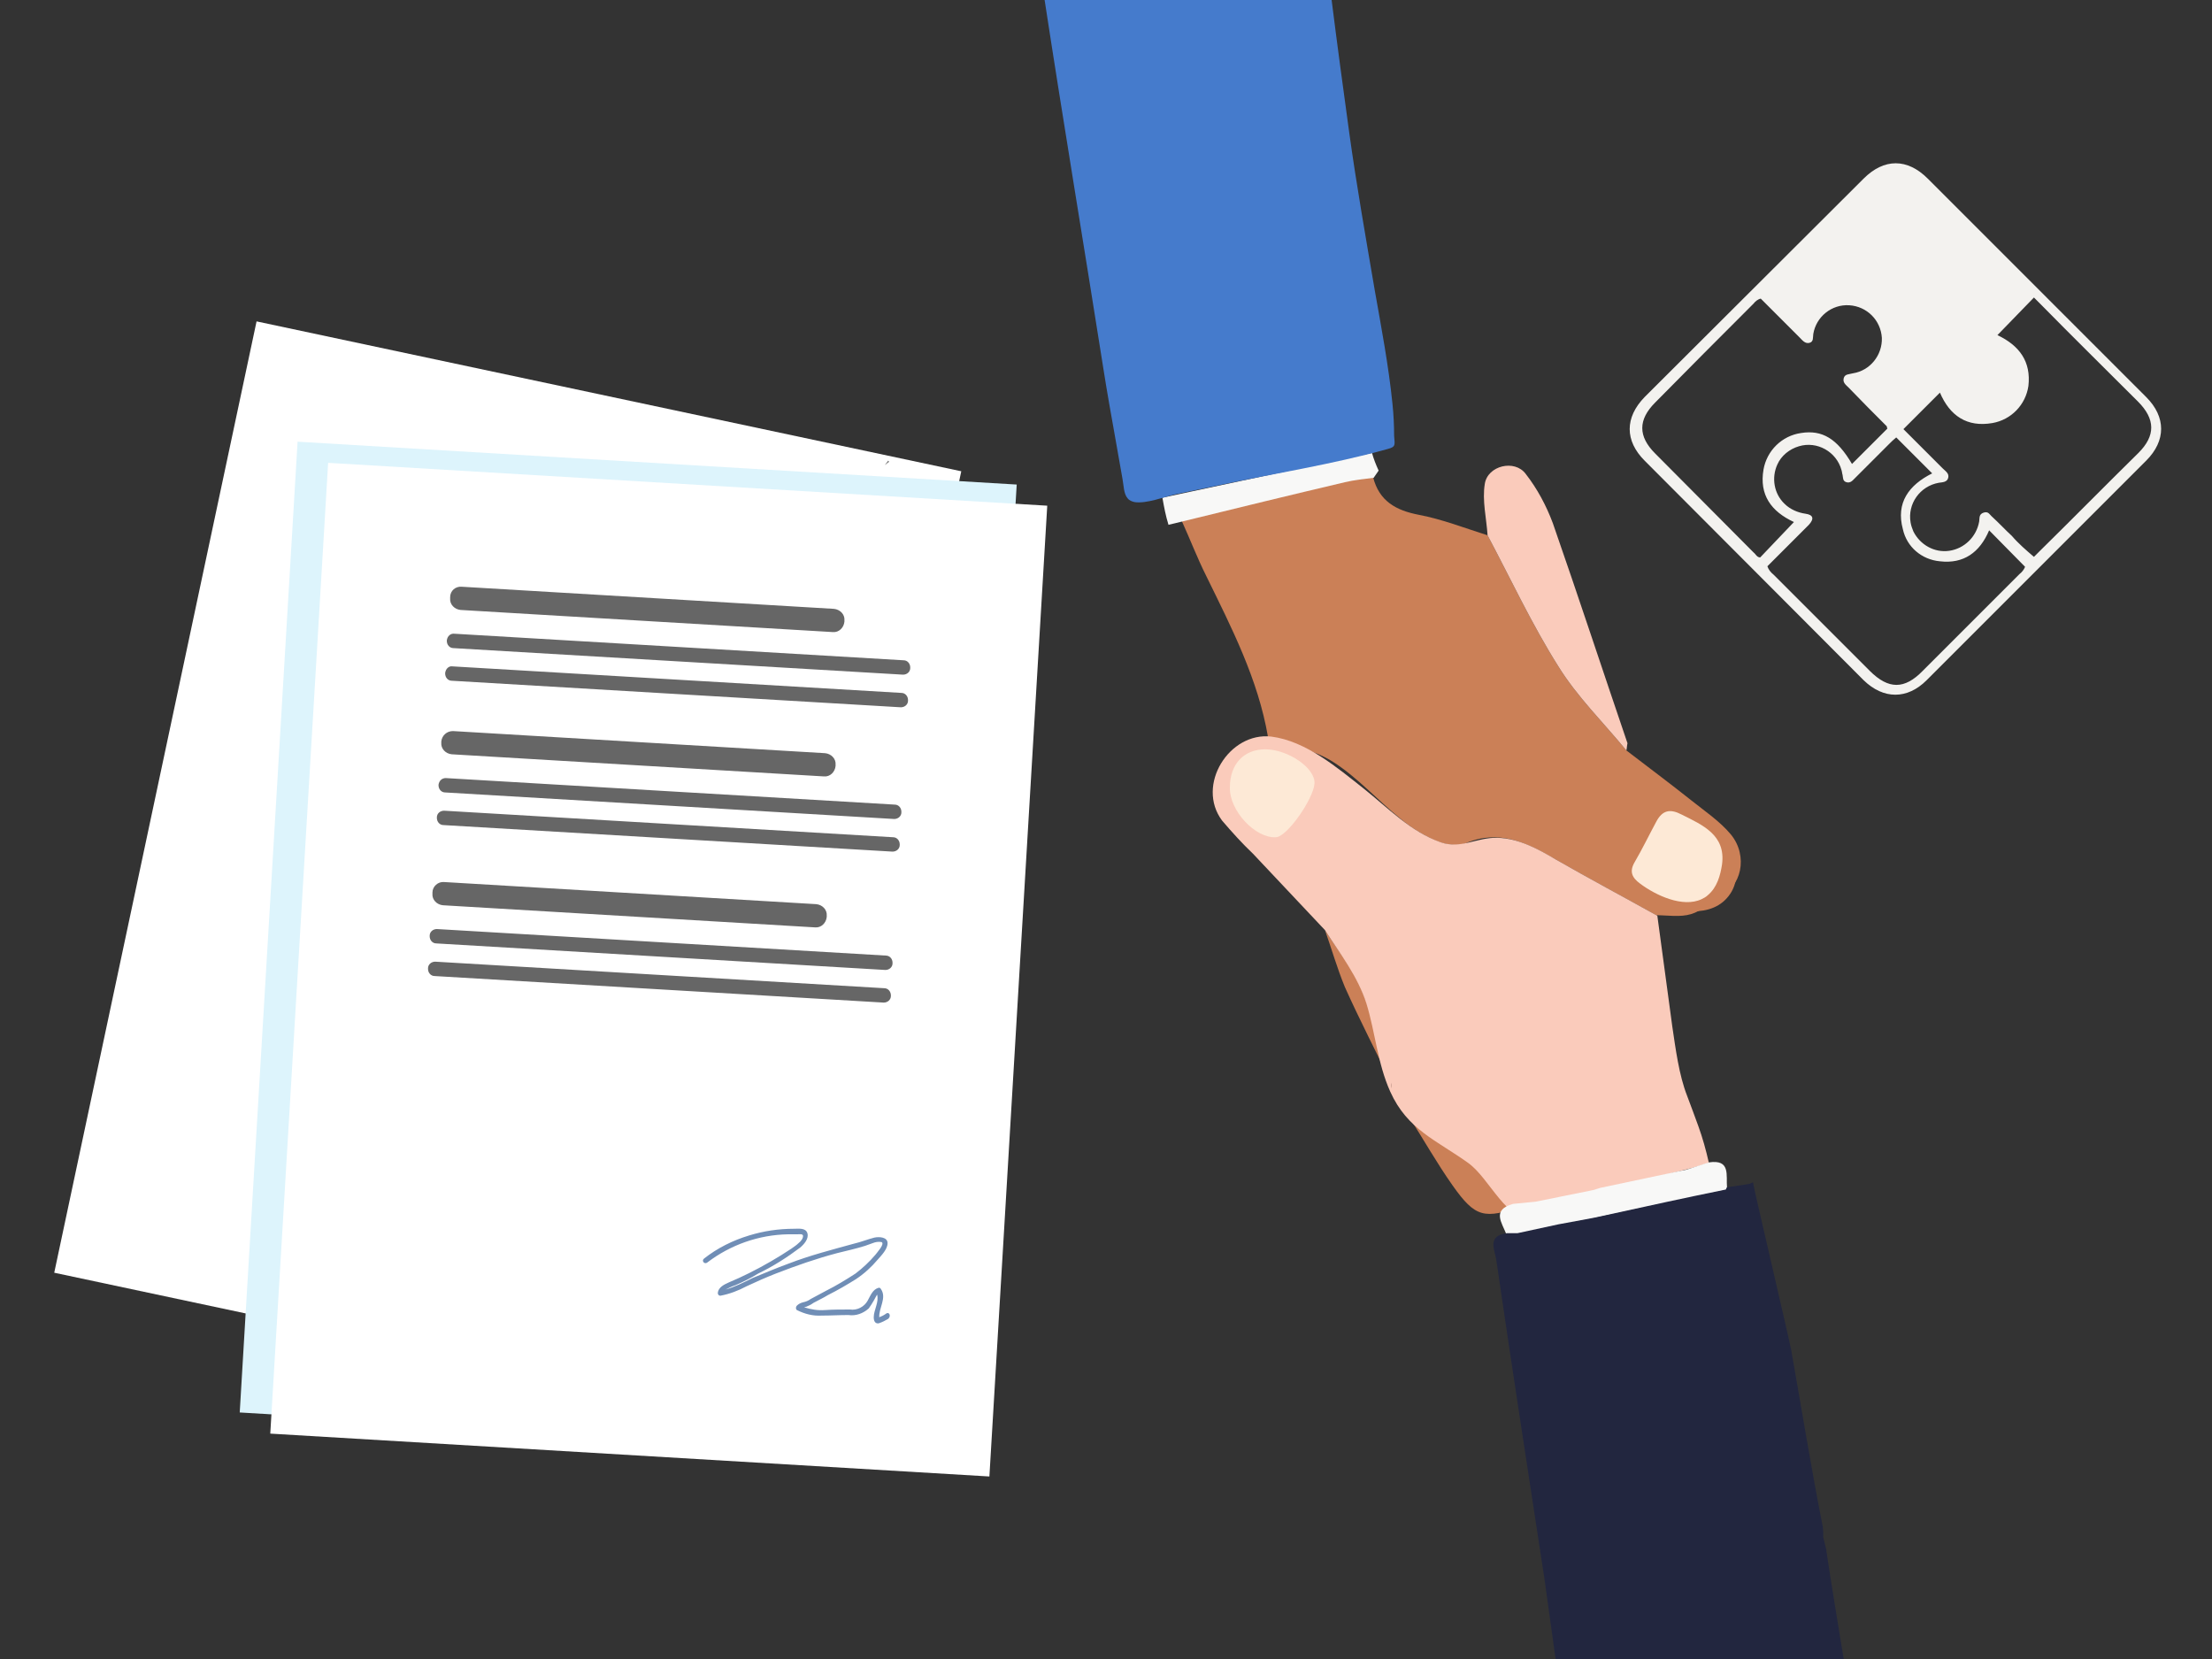 <?xml version="1.0" encoding="utf-8"?>
<!-- Generator: Adobe Illustrator 24.3.0, SVG Export Plug-In . SVG Version: 6.00 Build 0)  -->
<svg version="1.1" id="Layer_1" xmlns="http://www.w3.org/2000/svg" xmlns:xlink="http://www.w3.org/1999/xlink" x="0px" y="0px"
	 viewBox="0 0 400 300" style="enable-background:new 0 0 400 300;" xml:space="preserve">
<rect x="0" y="0" width="400" height="300" fill="#333333" stroke="none"/>
<style type="text/css">
	.st0{fill:none;}
	.st1{fill:#FFFFFF;}
	.st2{fill:#708EB6;}
	.st3{fill:#666666;}
	.st4{fill:#DDF4FC;}
	.st5{fill:#7C7C7C;}
	.st6{fill:#CB8057;}
	.st7{fill:#FACBBB;}
	.st8{fill:#F8F8F7;}
	.st9{fill:#A57B70;}
	.st10{fill:#FDE9D6;}
	.st11{fill:#98989C;}
	.st12{fill:#F3F2EF;}
	.st13{fill:#22263F;}
	.st14{fill:#457BCC;}
</style>
<rect class="st0" width="400" height="300"/>
<rect class="st0" width="400" height="300"/>
<rect x="3.9" y="92.5" transform="matrix(0.208 -0.978 0.978 0.208 -81.469 214.722)" class="st1" width="175.9" height="130.3"/>
<path class="st2" d="M123.2,225.2c-0.4,0.2-0.9,0.4-1.3,0.5c0.2-1.7,1.9-3.2,1.1-5c-0.1-0.2-0.3-0.3-0.5-0.3c-1,0.2-1.6,1.2-2.2,2
	c-0.8,1-2.2,1.5-3.4,1.1c-1.5-0.2-3-0.4-4.4-0.6c-1.3-0.1-2.5-0.5-3.6-1.1l0.5-0.1c0.5-0.1,1-0.3,1.4-0.5c0.9-0.3,1.9-0.7,2.8-1
	c1.9-0.6,3.7-1.3,5.5-2.1c1.6-0.7,3.1-1.7,4.4-2.9c0.8-0.7,2-1.6,2.2-2.7s-1.3-1.4-2.2-1.3c-1.3,0.1-2.5,0.4-3.8,0.6
	c-4.1,0.4-8.2,0.9-12.2,1.8c-2.3,0.5-4.5,1-6.8,1.6c-1.7,0.6-3.4,1.1-5.2,1.4c0.6-0.2,1.2-0.4,1.9-0.5c1.5-0.4,3-0.9,4.4-1.4
	c2.8-0.9,5.6-2.1,8.2-3.5c0.8-0.5,1.8-1.4,1.7-2.4s-1.4-1.1-2.2-1.2c-2.7-0.4-5.5-0.4-8.2,0c-3.1,0.4-6,1.4-8.8,2.9
	c-0.5,0.3,0,1.1,0.5,0.8c4.6-2.5,9.9-3.5,15.2-2.9c0.6,0.1,1.1,0.1,1.7,0.2c0.2,0.1,0.9,0.1,1,0.4c0.1,0.5-0.6,1-1,1.3
	c-0.5,0.3-0.9,0.5-1.4,0.8c-2.6,1.3-5.4,2.4-8.2,3.3c-1.3,0.5-2.6,0.8-4,1.1c-0.9,0.2-2,0.6-2.2,1.6c0,0.3,0.1,0.5,0.4,0.6
	c0,0,0.1,0,0.1,0c1.7-0.1,3.3-0.4,4.9-1c1.8-0.6,3.7-1,5.6-1.5c3.8-0.9,7.6-1.6,11.5-2c1.7-0.2,3.4-0.3,5.1-0.6
	c0.5-0.1,1-0.2,1.4-0.3c0.5-0.1,1.1-0.1,1.6,0c0.7,0.4-1.2,1.9-1.5,2.1c-1.2,1.1-2.6,2.1-4.1,2.8c-1.8,0.9-3.7,1.6-5.7,2.2
	c-1,0.3-2,0.7-3,1.1c-0.5,0.2-1,0.3-1.5,0.4c-0.4,0.1-0.8,0.2-1.2,0.4c-0.2,0.1-0.3,0.4-0.1,0.7c0,0,0,0.1,0.1,0.1
	c1.2,0.9,2.7,1.5,4.3,1.7c1.6,0.2,3.2,0.4,4.7,0.6c1.3,0.4,2.7,0.1,3.8-0.7c0.4-0.4,0.8-0.8,1.1-1.3c0.2-0.4,0.5-0.7,0.8-1
	c0.2,1.4-1,2.7-1.2,4c-0.1,0.6,0,1.2,0.8,1.2c0.6-0.1,1.2-0.3,1.8-0.5c0.2-0.1,0.4-0.4,0.3-0.6C123.6,225.3,123.4,225.2,123.2,225.2
	z"/>
<path class="st3" d="M66.9,83.9l66,14c1.1,0.2,1.8,1.3,1.5,2.4l0,0.2c-0.2,1.1-1.3,1.8-2.4,1.5l-66-14c-1.1-0.2-1.8-1.3-1.5-2.4
	l0-0.2C64.8,84.3,65.9,83.6,66.9,83.9z"/>
<path class="st3" d="M64.4,92.1L144,109c0.7,0.1,1.1,0.8,1,1.5l0,0.1c-0.1,0.7-0.8,1.1-1.5,1L63.9,94.6c-0.7-0.1-1.1-0.8-1-1.5
	l0-0.1C63.1,92.4,63.7,91.9,64.4,92.1z"/>
<path class="st3" d="M63.2,97.8l79.6,16.9c0.7,0.1,1.1,0.8,1,1.5l0,0.1c-0.1,0.7-0.8,1.1-1.5,1l-79.6-16.9c-0.7-0.1-1.1-0.8-1-1.5
	l0-0.1C61.8,98.1,62.5,97.7,63.2,97.8z"/>
<path class="st3" d="M61.5,109.5l66,14c1.1,0.2,1.8,1.3,1.5,2.4l0,0.2c-0.2,1.1-1.3,1.8-2.4,1.5l-66-14c-1.1-0.2-1.8-1.3-1.5-2.4
	l0-0.2C59.3,110,60.4,109.3,61.5,109.5z"/>
<path class="st3" d="M59,117.7l79.6,16.9c0.7,0.1,1.1,0.8,1,1.5l0,0.1c-0.1,0.7-0.8,1.1-1.5,1l-79.6-16.9c-0.7-0.1-1.1-0.8-1-1.5
	l0-0.1C57.6,118,58.3,117.6,59,117.7z"/>
<path class="st3" d="M57.7,123.5l79.6,16.9c0.7,0.1,1.1,0.8,1,1.5l0,0.1c-0.1,0.7-0.8,1.1-1.5,1l-79.6-16.9c-0.7-0.1-1.1-0.8-1-1.5
	l0-0.1C56.4,123.8,57.1,123.3,57.7,123.5z"/>
<path class="st3" d="M55.8,136.2l66,14c1.1,0.2,1.8,1.3,1.5,2.4l0,0.2c-0.2,1.1-1.3,1.8-2.4,1.5l-66-14c-1.1-0.2-1.8-1.3-1.5-2.4
	l0-0.2C53.7,136.7,54.7,136,55.8,136.2z"/>
<path class="st3" d="M53.3,144.4l79.6,16.9c0.7,0.1,1.1,0.8,1,1.5l0,0.1c-0.1,0.7-0.8,1.1-1.5,1L52.7,147c-0.7-0.1-1.1-0.8-1-1.5
	l0-0.1C51.9,144.7,52.6,144.3,53.3,144.4z"/>
<path class="st3" d="M52,150.2l79.6,16.9c0.7,0.1,1.1,0.8,1,1.5l0,0.1c-0.1,0.7-0.8,1.1-1.5,1l-79.6-16.9c-0.7-0.1-1.1-0.8-1-1.5
	l0-0.1C50.7,150.5,51.4,150.1,52,150.2z"/>
<rect x="25.7" y="106.3" transform="matrix(5.948060e-02 -0.998 0.998 5.948060e-02 -64.265 274.745)" class="st4" width="175.9" height="130.3"/>
<path class="st4" d="M154.8,233.6c-0.4,0.3-0.8,0.5-1.3,0.7c-0.1-1.7,1.4-3.5,0.3-5.2c-0.1-0.1-0.3-0.3-0.5-0.2
	c-1,0.3-1.4,1.4-1.8,2.3c-0.6,1.1-1.9,1.8-3.2,1.6c-1.5,0-3,0-4.5,0.1c-1.3,0.1-2.6-0.1-3.8-0.5c0.1,0,0.3-0.1,0.4-0.1
	c0.5-0.2,0.9-0.4,1.3-0.7l2.6-1.4c1.8-0.9,3.5-1.8,5.1-2.9c1.5-1,2.8-2.2,3.9-3.5c0.7-0.8,1.8-1.9,1.8-3s-1.5-1.2-2.4-1
	c-1.2,0.3-2.4,0.8-3.7,1.1c-4,1.1-7.9,2.1-11.8,3.6c-2.2,0.8-4.3,1.7-6.5,2.6c-1.6,0.8-3.2,1.6-4.9,2.1c0.6-0.3,1.2-0.6,1.8-0.8
	c1.4-0.6,2.8-1.3,4.1-2.1c2.7-1.3,5.2-2.9,7.6-4.7c0.7-0.6,1.6-1.6,1.3-2.6s-1.6-0.8-2.4-0.8c-2.8,0-5.5,0.4-8.1,1.2
	c-3,0.9-5.8,2.3-8.2,4.2c-0.5,0.4,0.1,1.1,0.6,0.7c4.2-3.2,9.3-5,14.5-5.1c0.6,0,1.1,0,1.7,0c0.2,0,0.9-0.1,1,0.2
	c0.1,0.5-0.4,1.1-0.8,1.4s-0.9,0.6-1.3,1c-2.4,1.6-5,3.1-7.6,4.4c-1.2,0.6-2.5,1.2-3.7,1.7c-0.9,0.4-1.9,0.9-2,1.9
	c0,0.3,0.2,0.5,0.4,0.5c0,0,0.1,0,0.1,0c1.6-0.3,3.2-0.9,4.7-1.7c1.7-0.8,3.5-1.6,5.3-2.3c3.6-1.4,7.3-2.7,11.1-3.7
	c1.6-0.4,3.4-0.8,5-1.3c0.5-0.2,0.9-0.3,1.4-0.5c0.5-0.2,1-0.3,1.6-0.2c0.7,0.2-0.9,2-1.1,2.3c-1.1,1.3-2.3,2.4-3.6,3.4
	c-1.7,1.1-3.5,2.2-5.3,3.1c-0.9,0.5-1.9,1-2.8,1.5c-0.4,0.3-0.9,0.5-1.4,0.6c-0.4,0.1-0.8,0.3-1.1,0.6c-0.2,0.2-0.2,0.5-0.1,0.7
	c0,0,0,0,0.1,0.1c1.4,0.7,2.9,1.1,4.5,1c1.6,0,3.2-0.1,4.8-0.1c1.4,0.2,2.7-0.3,3.7-1.2c0.3-0.4,0.6-0.9,0.9-1.4
	c0.2-0.4,0.4-0.7,0.6-1.1c0.4,1.3-0.6,2.8-0.6,4.2c0,0.6,0.2,1.2,0.9,1.1c0.6-0.2,1.2-0.5,1.7-0.8
	C155.7,234.2,155.3,233.4,154.8,233.6z"/>
<path class="st4" d="M78,102.2l67.3,4c1.1,0.1,2,1,1.9,2.1l0,0.2c-0.1,1.1-1,2-2.1,1.9l-67.3-4c-1.1-0.1-2-1-1.9-2.1l0-0.2
	C75.9,103,76.9,102.1,78,102.2z"/>
<path class="st4" d="M76.7,110.7l81.2,4.8c0.7,0,1.2,0.6,1.2,1.3l0,0.1c0,0.7-0.6,1.2-1.3,1.2l-81.2-4.8c-0.7,0-1.2-0.6-1.2-1.3
	l0-0.1C75.4,111.2,76,110.7,76.7,110.7z"/>
<path class="st4" d="M76.4,116.8l81.4,4.9c0.7,0,1.2,0.6,1.2,1.3l0,0.2c0,0.7-0.6,1.2-1.3,1.2l-81.4-4.9c-0.7,0-1.2-0.6-1.2-1.3
	l0-0.2C75.2,117.3,75.7,116.8,76.4,116.8z"/>
<path class="st4" d="M76.4,128.4l67.3,4c1.1,0.1,2,1,1.9,2.1l0,0.2c-0.1,1.1-1,2-2.1,1.9l-67.3-4c-1.1-0.1-2-1-1.9-2.1l0-0.2
	C74.4,129.2,75.3,128.3,76.4,128.4z"/>
<path class="st4" d="M75.2,136.9l81.2,4.8c0.7,0,1.2,0.6,1.2,1.3l0,0.1c0,0.7-0.6,1.2-1.3,1.2L75,139.5c-0.7,0-1.2-0.6-1.2-1.3
	l0-0.1C73.9,137.3,74.5,136.8,75.2,136.9z"/>
<path class="st4" d="M74.8,142.8l81.2,4.8c0.7,0,1.2,0.6,1.2,1.3l0,0.1c0,0.7-0.6,1.2-1.3,1.2l-81.2-4.8c-0.7,0-1.2-0.6-1.2-1.3
	l0-0.1C73.5,143.2,74.1,142.7,74.8,142.8z"/>
<path class="st4" d="M74.8,155.6l67.3,4c1.1,0.1,2,1,1.9,2.1l0,0.2c-0.1,1.1-1,2-2.1,1.9l-67.3-4c-1.1-0.1-2-1-1.9-2.1l0-0.2
	C72.8,156.4,73.7,155.6,74.8,155.6z"/>
<path class="st4" d="M73.5,164.1l81.2,4.8c0.7,0,1.2,0.6,1.2,1.3l0,0.1c0,0.7-0.6,1.2-1.3,1.2l-81.2-4.8c-0.7,0-1.2-0.6-1.2-1.3
	l0-0.1C72.3,164.6,72.8,164.1,73.5,164.1z"/>
<path class="st4" d="M73.2,170l81.2,4.8c0.7,0,1.2,0.6,1.2,1.3l0,0.1c0,0.7-0.6,1.2-1.3,1.2L73,172.7c-0.7,0-1.2-0.6-1.2-1.3l0-0.1
	C71.9,170.5,72.5,170,73.2,170z"/>
<path class="st5" d="M159,85.2l1-1.1l0,0L159,85.2L159,85.2z"/>
<path class="st5" d="M160,84.1l0.6-0.8l0.2,0.2L160,84.1L160,84.1z"/>
<rect x="31.2" y="110.2" transform="matrix(5.948060e-02 -0.998 0.998 5.948060e-02 -62.961 283.826)" class="st1" width="175.9" height="130.3"/>
<path class="st2" d="M160.3,237.5c-0.4,0.3-0.8,0.5-1.3,0.7c-0.1-1.7,1.4-3.5,0.3-5.1c-0.1-0.2-0.3-0.3-0.5-0.2
	c-1,0.3-1.4,1.4-1.9,2.3c-0.6,1.1-1.9,1.8-3.2,1.6c-1.5,0-3,0-4.5,0.1c-1.3,0.1-2.5-0.1-3.8-0.5l0.4-0.1c0.5-0.2,0.9-0.4,1.3-0.7
	c0.9-0.5,1.8-0.9,2.6-1.4c1.8-0.9,3.5-1.9,5.1-2.9c1.5-1,2.8-2.2,3.9-3.5c0.7-0.8,1.8-1.9,1.8-3s-1.5-1.2-2.4-1
	c-1.2,0.3-2.4,0.8-3.7,1.1c-4,1.1-7.9,2.1-11.8,3.6c-2.2,0.8-4.3,1.7-6.5,2.6c-1.6,0.8-3.2,1.6-4.9,2.1c0.6-0.3,1.2-0.6,1.8-0.8
	c1.4-0.6,2.8-1.3,4.1-2.1c2.7-1.3,5.2-2.9,7.6-4.7c0.7-0.6,1.6-1.6,1.3-2.6s-1.6-0.8-2.4-0.8c-2.8,0-5.5,0.4-8.1,1.2
	c-3,0.9-5.8,2.3-8.2,4.2c-0.5,0.4,0.1,1.1,0.6,0.7c4.2-3.2,9.3-5,14.6-5.1c0.6,0,1.1,0,1.7,0c0.3,0,0.9-0.1,1,0.2
	c0.1,0.5-0.4,1.1-0.8,1.4c-0.4,0.4-0.9,0.7-1.3,1c-2.4,1.6-5,3.1-7.6,4.4c-1.2,0.6-2.5,1.2-3.7,1.7c-0.9,0.4-1.9,0.9-2,1.9
	c0,0.3,0.2,0.5,0.4,0.5c0,0,0.1,0,0.1,0c1.6-0.3,3.2-0.9,4.7-1.7c1.7-0.8,3.5-1.6,5.3-2.3c3.6-1.4,7.3-2.7,11.1-3.7
	c1.6-0.4,3.4-0.8,5-1.3c0.5-0.2,0.9-0.3,1.4-0.5c0.5-0.2,1-0.3,1.6-0.2c0.7,0.3-0.9,2-1.1,2.3c-1.1,1.3-2.3,2.4-3.6,3.4
	c-1.7,1.1-3.5,2.2-5.3,3.1c-0.9,0.5-1.9,1-2.8,1.5c-0.4,0.3-0.9,0.5-1.4,0.6c-0.4,0.1-0.8,0.3-1.1,0.6c-0.2,0.2-0.2,0.5-0.1,0.7
	c0,0,0,0,0.1,0.1c1.4,0.7,2.9,1.1,4.5,1c1.6,0,3.2-0.1,4.8-0.1c1.4,0.2,2.7-0.3,3.7-1.2c0.3-0.4,0.6-0.9,0.9-1.4
	c0.2-0.4,0.4-0.7,0.6-1.1c0.4,1.3-0.6,2.8-0.6,4.1c0,0.6,0.2,1.2,0.9,1.1c0.6-0.2,1.2-0.5,1.7-0.8
	C161.2,238,160.8,237.2,160.3,237.5z"/>
<path class="st3" d="M83.5,106.1l67.3,4c1.1,0.1,2,1,1.9,2.1l0,0.2c-0.1,1.1-1,2-2.1,1.9l-67.3-4c-1.1-0.1-2-1-1.9-2.1l0-0.2
	C81.4,106.8,82.4,106,83.5,106.1z"/>
<path class="st3" d="M82.2,114.6l81.2,4.8c0.7,0,1.2,0.6,1.2,1.3l0,0.1c0,0.7-0.6,1.2-1.3,1.2L82,117.2c-0.7,0-1.2-0.6-1.2-1.3
	l0-0.1C80.9,115,81.5,114.5,82.2,114.6z"/>
<path class="st3" d="M81.8,120.5l81.2,4.8c0.7,0,1.2,0.6,1.2,1.3l0,0.1c0,0.7-0.6,1.2-1.3,1.2l-81.2-4.8c-0.7,0-1.2-0.6-1.2-1.3
	l0-0.1C80.6,120.9,81.2,120.4,81.8,120.5z"/>
<path class="st3" d="M81.9,132.2l67.3,4c1.1,0.1,2,1,1.9,2.1l0,0.2c-0.1,1.1-1,2-2.1,1.9l-67.3-4c-1.1-0.1-2-1-1.9-2.1l0-0.2
	C79.9,133,80.8,132.2,81.9,132.2z"/>
<path class="st3" d="M80.6,140.7l81.2,4.8c0.7,0,1.2,0.6,1.2,1.3l0,0.1c0,0.7-0.6,1.2-1.3,1.2l-81.2-4.8c-0.7,0-1.2-0.6-1.2-1.3
	l0-0.1C79.4,141.2,79.9,140.7,80.6,140.7z"/>
<path class="st3" d="M80.3,146.6l81.2,4.8c0.7,0,1.2,0.6,1.2,1.3l0,0.1c0,0.7-0.6,1.2-1.3,1.2l-81.2-4.8c-0.7,0-1.2-0.6-1.2-1.3
	l0-0.1C79,147.1,79.6,146.6,80.3,146.6z"/>
<path class="st3" d="M80.3,159.5l67.3,4c1.1,0.1,2,1,1.9,2.1l0,0.2c-0.1,1.1-1,2-2.1,1.9l-67.3-4c-1.1-0.1-2-1-1.9-2.1l0-0.2
	C78.2,160.3,79.2,159.4,80.3,159.5z"/>
<path class="st3" d="M79,168l81.2,4.8c0.7,0,1.2,0.6,1.2,1.3l0,0.1c0,0.7-0.6,1.2-1.3,1.2l-81.2-4.8c-0.7,0-1.2-0.6-1.2-1.3l0-0.1
	C77.7,168.5,78.3,168,79,168z"/>
<path class="st3" d="M78.7,173.9l81.2,4.8c0.7,0,1.2,0.6,1.2,1.3l0,0.1c0,0.7-0.6,1.2-1.3,1.2l-81.2-4.8c-0.7,0-1.2-0.6-1.2-1.3
	l0-0.1C77.4,174.4,78,173.9,78.7,173.9z"/>
<path class="st6" d="M313,150.9c-2-2.4-4.7-4.2-7.2-6.2c-3.9-3.1-7.8-6-11.7-9c-4.1-5-8.9-9.7-12.3-15.2
	c-4.8-7.6-8.6-15.8-12.8-23.7c-4.1-1.3-8.2-2.9-12.4-3.7s-7.2-2.5-8.3-6.8c-1.7,0.3-3.5,0.4-5.2,0.8c-9.8,2.3-19.6,4.7-29.4,7.1
	c1.5,3.3,2.8,6.7,4.4,9.9c4.6,9.4,9.4,18.7,11.2,29.2c4,1.5,8.4,2.3,11.8,4.5c4.4,2.8,8,6.9,12.1,10.2c1.9,1.6,4.1,3,6.4,4
	c1.6,0.7,3.9,1.1,5.4,0.5c6.1-2.6,11.1-0.1,16.1,2.8c6.1,3.5,12.3,6.8,18.4,10.2c2.1,0,4.3,0.4,6.3-0.2s3.4-2.1,5-3.2l0,0
	C314.9,160.6,316.2,154.8,313,150.9z M310.9,162.2c-4.3,2.1-8.5,1.6-12.6-0.7c-1.6-0.9-2.3-1.9-1.5-3.8c1-2.6,1.9-5.2,2.8-7.8
	c0.8-2.2,2.1-2.7,4.4-2c4.1,1.4,8.4,2.5,8.4,7.9C312.5,158,311.5,160.1,310.9,162.2L310.9,162.2z"/>
<path class="st6" d="M313.5,155.3c0.7-2.1-0.2-4.4-2.1-5.5c-1.4-0.9-3-1.2-4.4-2c-1.9-1-4.1-1.4-6.3-1.3c-6.7,0-8.8,6.9-6.2,12.2
	c2,4,7.3,6.1,11.6,6.1c2.7,0,5.2-0.8,6.8-3.2C314.1,159.8,314.3,157.4,313.5,155.3z"/>
<path class="st7" d="M294.1,135.7c-4.1-5-8.9-9.7-12.3-15.2c-4.8-7.6-8.6-15.8-12.8-23.7c-0.2-3.1-1-6.3-0.5-9.3
	c0.5-3.3,5.4-4.5,7.4-1.8c2.1,2.7,3.7,5.7,4.9,8.9c4.6,13.2,9,26.6,13.5,39.8C294.2,134.8,294.2,135.3,294.1,135.7z"/>
<path class="st8" d="M248.1,81.9c-12.7,2.7-25.3,5.4-37.9,8.1c0.3,1.7,0.6,3.3,1.1,4.9l2.5-0.6c9.8-2.4,19.6-4.8,29.4-7.1
	c1.7-0.4,3.5-0.6,5.2-0.8l0.9-1.3C248.8,84,248.4,83,248.1,81.9z"/>
<path class="st6" d="M276.5,213.5l-1.2,4.6c-6.9,2.4-8.5,2.1-12.6-3.7c-2.9-4.1-5.3-8.4-8-12.6c3.1,1.2,6.1,2.6,9.2,3.6
	c3.4,1.1,6.9,1.8,10.3,2.6C275,209.8,275.8,211.6,276.5,213.5z"/>
<path class="st6" d="M239.6,168.2c2.3,3.6,5,6.9,6.6,10.7c2.3,5.5,3.7,11.3,5.4,17c-2.8-5.8-5.8-11.6-8.4-17.4
	C241.8,175.1,240.8,171.6,239.6,168.2z"/>
<path class="st7" d="M309,210.2c-0.5-2.2-1.1-4.4-1.9-6.6c-0.6-1.7-1.3-3.5-2-5.4c-1.5-3.8-2.1-8.6-2.7-12.6
	c-0.9-6.7-1.8-13.3-2.7-20c-6.1-3.4-12.3-6.7-18.4-10.2c-3.2-1.9-6.7-3.8-10.5-3.9s-6.6,2.1-10.3,0.8c-5.4-1.9-9.5-6.2-13.9-9.7
	c-4.7-3.7-10.4-8.6-16.7-9.4c-7.6-0.9-13.7,8.8-8.9,15.2c1.8,2.1,3.6,4.1,5.6,6l13,13.8c2.8,4.4,5.9,8.3,7.5,13.3
	c1.6,5.2,2,10.8,4.3,15.9c3.1,6.9,8.4,8.8,14.1,12.9c4,2.9,6.7,10.5,12.3,10.5c2.3,0.1,4.4-1.6,4.8-3.9
	C290.1,215.1,309.1,210.7,309,210.2z"/>
<path class="st9" d="M251.6,195.8c0,0.3,0,0.7,0,1C251.7,196.5,251.7,196.1,251.6,195.8z"/>
<path class="st10" d="M308.8,161.9c-0.3,0.3-0.7,0.5-1.1,0.7c-3.4,1.6-8.3-0.7-11.1-2.8c-1.5-1.1-2-2.2-1-3.9
	c1.4-2.4,2.6-4.9,3.9-7.3c1.1-2.1,2.5-2.4,4.6-1.3c3.8,1.9,8,3.7,7.3,9C311.1,158.3,310.5,160.5,308.8,161.9z"/>
<path class="st10" d="M222.4,142.4c0-4.2,2.5-6.9,6.4-6.9c4.1,0,9.1,3.4,8.9,6.2s-5,9.7-7,9.7C227,151.6,222.3,146.6,222.4,142.4z"
	/>
<polygon class="st11" points="292.2,145.2 292.2,145.1 292.2,145.1 "/>
<path class="st8" d="M309,210.2l-4,1.3l-15.6,3.3l-1.3,0.4l-10.4,2.1l-4.1,0.4c-3.9,1.1-2,3.4-1.2,5.5c0.1,0.1,0.3,0.2,0.4,0.3
	l5.8-1.2c1.6-0.3,33.5-7.1,33.5-7.1c0.1-0.1,0.2-0.3,0.2-0.4C312.1,212.5,313,209.6,309,210.2z"/>
<rect class="st0" width="400" height="300"/>
<path class="st12" d="M368.3,103.1l-19.9,19.9c-3.5,3.5-7.8,3.5-11.4,0l-39.6-39.7c-3.6-3.6-3.6-7.8,0-11.5L337,32.3
	c3.7-3.7,7.9-3.7,11.6,0l39.5,39.5c3.6,3.6,3.6,7.9,0,11.5C381.5,89.9,374.9,96.5,368.3,103.1z M359.7,95.9c-1.7,4-4.6,6.1-8.9,5.6
	c-3.3-0.3-6-2.6-6.7-5.8c-1.3-4.8,1.1-8,5.3-10.1l-6.5-6.5c-0.5,0.4-0.9,0.8-1.3,1.2c-2.1,2.1-4.2,4.2-6.2,6.2
	c-0.4,0.4-0.8,0.9-1.5,0.7s-0.6-0.8-0.7-1.3c-0.1-0.3-0.1-0.6-0.2-0.9c-0.9-3.3-4.4-5.3-7.7-4.3c-1.7,0.5-3.2,1.7-3.9,3.3
	c-1.1,2.4-0.6,5.3,1.3,7.1c1,1,2.4,1.6,3.8,1.8c1.4,0.2,1.6,0.9,0.6,2c-0.3,0.3-0.7,0.7-1,1l-6.5,6.5c0.2,0.6,0.6,1.1,1.1,1.5
	l17.4,17.4c3.4,3.4,6.3,3.4,9.6,0c5.8-5.8,11.7-11.7,17.5-17.5c0.4-0.3,0.8-0.8,1-1.3L359.7,95.9z M361.2,60.6
	c4,1.9,6.1,4.8,5.6,9.2c-0.5,3.4-3.1,6.1-6.5,6.7c-4.6,0.8-7.7-1.3-9.5-5.5l-6.6,6.6c2.4,2.4,4.8,4.8,7.1,7.1c0.5,0.5,1.2,0.9,1,1.7
	s-1,0.8-1.7,0.9c-3.4,0.6-5.7,3.8-5.1,7.2c0.1,0.6,0.3,1.1,0.5,1.6c1.2,2.4,3.8,3.9,6.5,3.5c2.7-0.4,4.9-2.5,5.4-5.3
	c0.1-0.6-0.1-1.3,0.8-1.6s1.1,0.4,1.6,0.8c1.2,1.1,2.3,2.3,3.5,3.4c1.2,1.4,2.6,2.6,4,3.8l1-1c6-5.9,11.9-11.9,17.9-17.8
	c3.1-3.1,3.1-6.1-0.1-9.3c-5.9-5.9-11.8-11.7-17.6-17.6l-1.2-1.2L361.2,60.6z M324.4,94.4c-4.1-1.9-6.3-4.9-5.5-9.5
	c0.6-3.4,3.3-6.1,6.8-6.6c3.8-0.6,6.5,1,9.2,5.6l6.4-6.4c-0.1-0.2-0.1-0.3-0.1-0.4c-2.3-2.3-4.6-4.6-6.9-7c-0.5-0.5-1.1-0.9-0.9-1.7
	s1-0.7,1.7-0.9c3.1-0.5,5.3-3.3,5.2-6.4c-0.2-3.2-2.7-5.7-5.9-5.9c-3.2-0.2-6,2.1-6.5,5.2c-0.1,0.6,0.1,1.4-0.7,1.6s-1.3-0.5-1.8-1
	c-2.4-2.4-4.7-4.7-7-7c-0.5,0.1-1,0.5-1.3,0.9c-6,6-11.9,11.9-17.8,17.9c-3.1,3.1-3.1,6.1,0,9.2c5.9,5.9,11.8,11.9,17.8,17.9
	c0.4,0.3,0.6,0.9,1.2,0.9L324.4,94.4z"/>
<path class="st13" d="M279.3,285.6l2,14.4h52.1c-1.1-6.7-2.2-13.3-3.2-20l-0.5-2c0-0.7,0-1.3-0.1-2c-2.1-10.6-3.8-21.2-5.7-31.9
	c-0.5-2.6-7-30.2-6.9-30.3l-0.7,0.3l-4,0.6c-0.1,0.1-0.2,0.3-0.2,0.4l-5.8,1.2l-4.7,1l-13.3,2.9l-6.5,1.2l-7.4,1.6h-1.9
	c-3.8,0.5-2.1,3.2-1.9,5C273.4,247.3,276.4,266.5,279.3,285.6z"/>
<path class="st14" d="M251.8,73c-0.7-6.9-2-13.7-3.2-20.5c-1.6-9.4-3.3-19-4.6-28.4c-1.1-8-2.2-16.1-3.2-24.1h-51.9
	c3.4,22.2,7.1,44.3,10.6,66.5c0.7,4.5,1.5,8.9,2.3,13.4c0.4,2.3,0.8,4.6,1.2,6.8c0.2,1.1,0.2,2.6,0.9,3.4c0.3,0.4,0.8,0.6,1.3,0.7
	c2.1,0.3,5.2-0.9,7.3-1.4l7.7-1.6c10.2-2.2,20.7-3.8,30.7-6.6c1.6-0.4,1.3-0.8,1.2-2.4C252.1,76.9,252,74.9,251.8,73z"/>
</svg>
